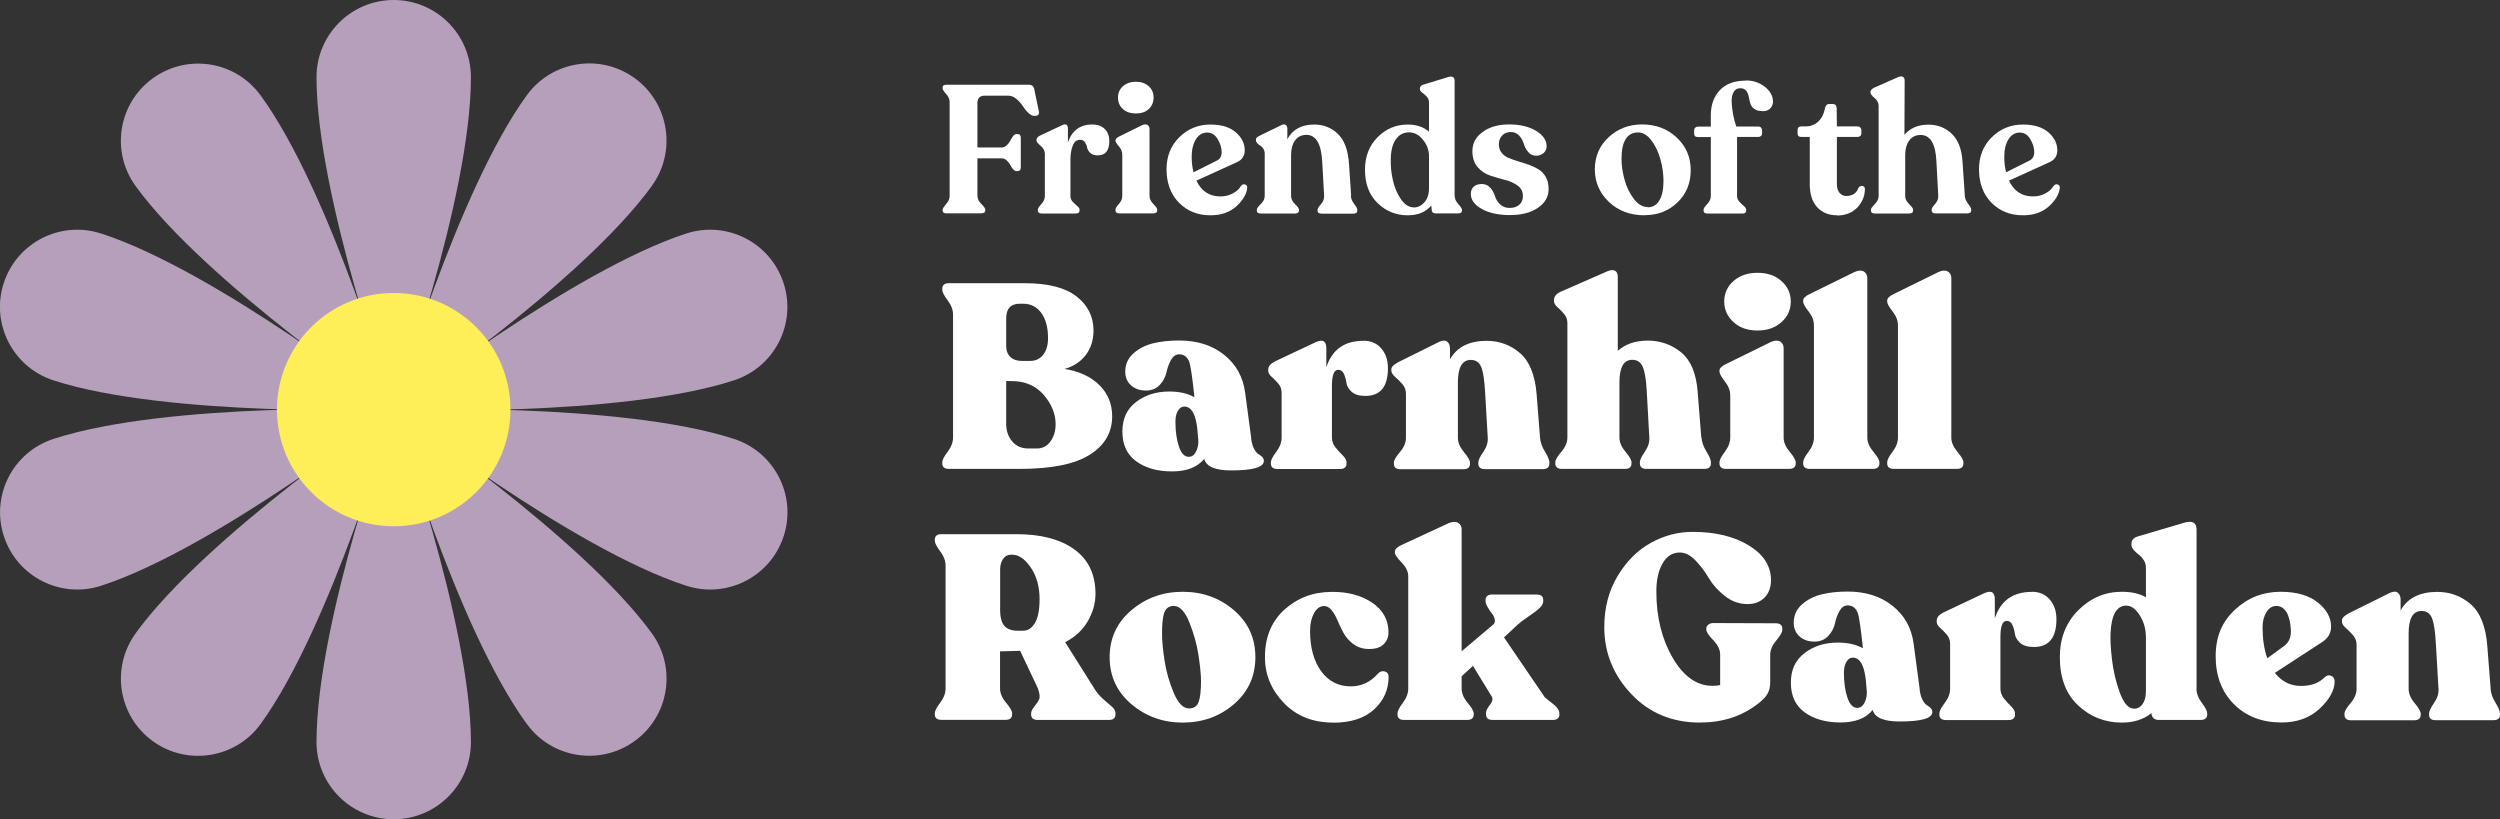 <svg width="296" height="97" viewBox="0 0 296 97" fill="none" xmlns="http://www.w3.org/2000/svg">
<rect x="0" y="0" width="296" height="97" fill="#333333" stroke="none"/>
<g clip-path="url(#clip0_3_23)">
<path d="M55.757 9.134C55.757 23.529 46.616 48.5 46.616 48.5C46.616 48.5 37.475 23.308 37.475 9.134C37.475 4.093 41.571 0 46.616 0C51.661 0 55.757 4.093 55.757 9.134Z" fill="#B69FBB"/>
<path d="M37.475 87.867C37.475 73.471 46.616 48.5 46.616 48.5C46.616 48.5 55.757 73.692 55.757 87.867C55.757 92.907 51.661 97 46.616 97C41.571 97 37.475 92.907 37.475 87.867Z" fill="#B69FBB"/>
<path d="M30.856 11.29C39.321 22.931 46.616 48.513 46.616 48.513C46.616 48.513 24.394 33.507 16.059 22.035C13.094 17.955 13.991 12.239 18.087 9.276C22.17 6.314 27.891 7.211 30.856 11.303" fill="#B69FBB"/>
<path d="M62.375 85.723C53.91 74.082 46.616 48.5 46.616 48.5C46.616 48.5 68.838 63.506 77.173 74.978C80.137 79.058 79.24 84.774 75.144 87.737C71.061 90.699 65.34 89.802 62.375 85.71" fill="#B69FBB"/>
<path d="M11.976 27.648C25.668 32.091 46.616 48.5 46.616 48.5C46.616 48.5 19.817 49.41 6.319 45.031C1.521 43.472 -1.118 38.314 0.442 33.52C2.002 28.713 7.165 26.088 11.963 27.648" fill="#B69FBB"/>
<path d="M81.256 69.353C67.564 64.909 46.616 48.5 46.616 48.5C46.616 48.5 73.415 47.59 86.912 51.969C91.71 53.528 94.35 58.686 92.789 63.48C91.229 68.287 86.067 70.912 81.269 69.353" fill="#B69FBB"/>
<path d="M6.319 51.969C20.025 47.526 46.616 48.5 46.616 48.5C46.616 48.5 25.473 64.974 11.976 69.353C7.178 70.912 2.015 68.287 0.455 63.48C-1.105 58.686 1.521 53.528 6.332 51.969" fill="#B69FBB"/>
<path d="M86.912 45.031C73.207 49.474 46.616 48.5 46.616 48.5C46.616 48.5 67.759 32.026 81.256 27.648C86.054 26.088 91.216 28.713 92.776 33.52C94.337 38.314 91.71 43.472 86.899 45.031" fill="#B69FBB"/>
<path d="M16.059 74.978C24.524 63.337 46.616 48.5 46.616 48.5C46.616 48.5 39.191 74.251 30.856 85.723C27.891 89.802 22.17 90.712 18.087 87.749C14.004 84.787 13.094 79.071 16.059 74.991" fill="#B69FBB"/>
<path d="M77.173 22.022C68.708 33.663 46.616 48.5 46.616 48.5C46.616 48.5 54.04 22.749 62.375 11.277C65.34 7.198 71.061 6.288 75.144 9.25C79.227 12.213 80.137 17.929 77.173 22.009" fill="#B69FBB"/>
<path d="M60.438 48.5C60.438 56.126 54.248 62.311 46.616 62.311C38.983 62.311 32.794 56.126 32.794 48.5C32.794 40.874 38.983 34.689 46.616 34.689C54.248 34.689 60.438 40.874 60.438 48.5Z" fill="#FEEE58"/>
<path d="M112.099 25.27C111.774 25.27 111.605 25.153 111.605 24.906V24.841C111.605 24.698 111.748 24.477 112.021 24.166C112.294 23.854 112.437 23.542 112.437 23.204V12.083C112.437 11.745 112.294 11.42 112.021 11.121C111.748 10.822 111.605 10.602 111.605 10.459V10.368C111.605 10.134 111.761 10.03 112.073 10.03H121.812C122.202 10.03 122.423 10.238 122.475 10.654L122.995 13.161C123.073 13.538 122.917 13.72 122.54 13.72H122.436C122.215 13.72 121.994 13.59 121.734 13.343C121.474 13.096 121.266 12.823 121.071 12.524C120.876 12.226 120.629 11.953 120.33 11.706C120.031 11.459 119.719 11.329 119.406 11.329H116.572C116.013 11.329 115.727 11.628 115.727 12.226V17.462H118.613C118.808 17.462 119.003 17.384 119.185 17.215C119.367 17.046 119.51 16.864 119.601 16.669C119.706 16.474 119.823 16.292 119.94 16.123C120.07 15.954 120.2 15.877 120.33 15.877H120.499C120.746 15.877 120.863 16.032 120.863 16.344V19.8C120.863 20.099 120.746 20.255 120.499 20.255H120.33C120.2 20.255 120.07 20.177 119.94 20.021C119.81 19.865 119.693 19.696 119.601 19.501C119.497 19.319 119.354 19.138 119.185 18.982C119.003 18.826 118.821 18.748 118.613 18.748H115.727V23.191C115.727 23.516 115.883 23.841 116.195 24.153C116.507 24.464 116.663 24.685 116.663 24.828V24.893C116.663 25.14 116.494 25.257 116.143 25.257H112.099V25.27Z" fill="white"/>
<path d="M129.367 14.746C129.978 14.746 130.472 14.928 130.823 15.292C131.174 15.656 131.343 16.123 131.343 16.695C131.343 17.825 130.888 18.397 129.965 18.397C129.588 18.397 129.302 18.306 129.094 18.111C128.886 17.916 128.756 17.708 128.717 17.475C128.678 17.241 128.587 17.033 128.457 16.838C128.326 16.643 128.131 16.552 127.871 16.552C127.481 16.552 127.195 16.786 127.013 17.241C126.831 17.695 126.74 18.254 126.74 18.917V23.217C126.74 23.477 126.831 23.698 127.013 23.893C127.195 24.088 127.377 24.256 127.546 24.399C127.728 24.542 127.819 24.685 127.819 24.828V24.919C127.819 25.166 127.663 25.283 127.351 25.283H123.372C123.047 25.283 122.878 25.166 122.878 24.919V24.828C122.878 24.685 123.021 24.464 123.294 24.166C123.567 23.867 123.71 23.555 123.71 23.217V18.189C123.71 17.851 123.541 17.54 123.216 17.267C122.891 16.994 122.722 16.786 122.722 16.643V16.552C122.722 16.357 122.878 16.175 123.177 16.032L125.752 14.824C126.207 14.603 126.441 14.746 126.441 15.253V16.864C126.922 15.448 127.897 14.733 129.367 14.733V14.746Z" fill="white"/>
<path d="M132.539 25.27C132.227 25.27 132.071 25.153 132.071 24.906V24.815C132.071 24.672 132.201 24.451 132.474 24.153C132.748 23.854 132.878 23.529 132.878 23.191V18.332C132.878 17.968 132.748 17.643 132.474 17.319C132.201 17.007 132.071 16.786 132.071 16.669V16.604C132.071 16.461 132.227 16.305 132.526 16.149L135.218 14.824C135.491 14.707 135.699 14.694 135.868 14.798C136.024 14.889 136.102 15.045 136.102 15.266V23.191C136.102 23.529 136.258 23.854 136.557 24.153C136.856 24.451 137.012 24.672 137.012 24.815V24.906C137.012 25.153 136.843 25.27 136.518 25.27H132.565H132.539ZM136.011 12.914C135.634 13.265 135.127 13.434 134.49 13.434C133.853 13.434 133.346 13.265 132.956 12.914C132.565 12.563 132.37 12.109 132.37 11.55C132.37 10.991 132.565 10.563 132.956 10.212C133.346 9.861 133.866 9.679 134.49 9.679C135.114 9.679 135.621 9.861 136.011 10.212C136.401 10.563 136.583 11.004 136.583 11.55C136.583 12.096 136.388 12.563 136.011 12.914Z" fill="white"/>
<path d="M146.947 22.009C147.077 21.84 147.233 21.775 147.415 21.84C147.597 21.905 147.688 22.035 147.675 22.243C147.597 22.983 147.168 23.711 146.388 24.425C145.594 25.14 144.58 25.491 143.319 25.491C141.798 25.491 140.549 24.984 139.574 23.984C138.599 22.983 138.118 21.658 138.118 20.034C138.118 18.501 138.625 17.241 139.639 16.24C140.653 15.24 141.889 14.746 143.319 14.746C144.619 14.746 145.62 15.058 146.323 15.669C147.025 16.279 147.376 16.994 147.376 17.799C147.376 18.462 147.064 18.93 146.427 19.215L141.655 21.385C142.24 22.633 143.189 23.256 144.489 23.256C145.035 23.256 145.529 23.139 145.959 22.905C146.401 22.671 146.726 22.373 146.934 22.009H146.947ZM142.929 15.695C142.37 15.695 141.928 15.967 141.59 16.5C141.264 17.033 141.095 17.721 141.095 18.553C141.095 19.255 141.173 19.865 141.316 20.398L144.086 19.008C144.463 18.826 144.645 18.488 144.645 17.994C144.645 17.5 144.489 17.007 144.177 16.474C143.865 15.954 143.449 15.695 142.929 15.695Z" fill="white"/>
<path d="M159.937 23.191C159.963 23.529 160.106 23.854 160.34 24.153C160.574 24.451 160.704 24.685 160.704 24.841V24.932C160.704 25.179 160.535 25.296 160.21 25.296H156.491C156.166 25.296 155.997 25.179 155.997 24.932V24.841C155.997 24.698 156.127 24.477 156.4 24.178C156.673 23.88 156.79 23.555 156.777 23.191L156.556 19.215C156.452 17.059 155.828 15.967 154.684 15.967C154.111 15.967 153.656 16.188 153.344 16.617C153.032 17.046 152.863 17.617 152.863 18.332V23.204C152.863 23.542 153.019 23.867 153.331 24.166C153.643 24.464 153.799 24.685 153.799 24.828V24.919C153.799 25.166 153.63 25.283 153.305 25.283H149.3C148.975 25.283 148.806 25.166 148.806 24.919V24.828C148.806 24.685 148.962 24.464 149.274 24.166C149.586 23.867 149.742 23.542 149.742 23.204V18.202C149.742 17.981 149.69 17.799 149.586 17.617C149.482 17.449 149.352 17.319 149.222 17.241C149.092 17.163 148.962 17.072 148.858 16.955C148.754 16.838 148.702 16.721 148.702 16.617V16.526C148.702 16.37 148.845 16.214 149.131 16.071L151.693 14.824C151.94 14.707 152.122 14.694 152.239 14.798C152.356 14.889 152.421 15.058 152.421 15.279V16.487C153.032 15.331 154.098 14.746 155.607 14.746C156.699 14.746 157.622 15.11 158.389 15.838C159.157 16.565 159.599 17.734 159.716 19.319L159.976 23.191H159.937Z" fill="white"/>
<path d="M172.238 23.204C172.238 23.529 172.381 23.854 172.667 24.166C172.953 24.477 173.096 24.698 173.096 24.841V24.906C173.096 25.153 172.953 25.27 172.667 25.27H170.001C169.676 25.27 169.507 25.114 169.507 24.802L169.468 24.334C168.805 25.114 167.882 25.491 166.672 25.491C165.281 25.491 164.098 25.01 163.096 24.036C162.095 23.061 161.614 21.749 161.614 20.099C161.614 18.54 162.108 17.254 163.096 16.253C164.085 15.253 165.281 14.746 166.685 14.746C167.687 14.746 168.532 15.019 169.195 15.591V12.148C169.195 11.862 169.104 11.628 168.922 11.433C168.74 11.251 168.558 11.095 168.389 10.965C168.22 10.835 168.116 10.706 168.116 10.563V10.498C168.116 10.251 168.272 10.095 168.571 10.004L171.392 9.147C171.952 8.965 172.225 9.108 172.225 9.575V23.217L172.238 23.204ZM167.374 24.568C167.856 24.568 168.285 24.36 168.649 23.958C169.013 23.555 169.195 22.983 169.195 22.269V18.488C169.195 17.786 168.961 17.137 168.48 16.552C168.012 15.967 167.465 15.669 166.841 15.669C166.178 15.669 165.658 15.941 165.268 16.5C164.878 17.046 164.683 17.825 164.67 18.826C164.644 19.644 164.722 20.476 164.917 21.333C165.112 22.191 165.424 22.944 165.866 23.581C166.308 24.218 166.802 24.542 167.361 24.555L167.374 24.568Z" fill="white"/>
<path d="M178.752 25.465C177.4 25.465 176.307 25.218 175.436 24.737C174.578 24.256 174.149 23.659 174.149 22.97C174.149 22.581 174.266 22.295 174.5 22.087C174.734 21.892 175.046 21.788 175.436 21.788C175.852 21.788 176.19 21.931 176.451 22.23C176.711 22.529 176.893 22.853 176.997 23.204C177.101 23.568 177.309 23.893 177.595 24.178C177.894 24.477 178.271 24.62 178.739 24.62C179.207 24.62 179.571 24.503 179.87 24.256C180.169 24.01 180.312 23.659 180.312 23.204C180.312 22.684 180.104 22.282 179.701 21.983C179.298 21.684 178.791 21.45 178.206 21.307C177.621 21.164 177.036 20.983 176.438 20.788C175.852 20.593 175.358 20.255 174.942 19.774C174.539 19.294 174.331 18.67 174.331 17.89C174.331 16.968 174.734 16.214 175.54 15.63C176.347 15.032 177.4 14.733 178.687 14.733C179.974 14.733 181.054 14.993 181.886 15.5C182.705 16.006 183.121 16.617 183.121 17.319C183.121 17.631 183.004 17.903 182.77 18.111C182.536 18.332 182.237 18.436 181.899 18.436C181.496 18.436 181.171 18.293 180.937 17.994C180.689 17.695 180.52 17.384 180.416 17.033C180.312 16.682 180.143 16.357 179.883 16.071C179.623 15.786 179.285 15.63 178.869 15.63C178.453 15.63 178.115 15.773 177.855 16.045C177.595 16.318 177.465 16.669 177.465 17.072C177.465 17.475 177.569 17.812 177.79 18.085C178.011 18.358 178.284 18.566 178.635 18.709C178.986 18.852 179.363 18.982 179.779 19.112C180.195 19.229 180.611 19.371 181.041 19.514C181.457 19.67 181.847 19.852 182.185 20.06C182.523 20.281 182.809 20.58 183.03 20.97C183.251 21.359 183.355 21.84 183.355 22.399C183.355 23.282 182.939 24.023 182.107 24.594C181.275 25.179 180.156 25.465 178.752 25.465Z" fill="white"/>
<path d="M194.72 25.491C193.016 25.491 191.599 24.958 190.494 23.906C189.389 22.853 188.829 21.567 188.829 20.047C188.829 18.527 189.375 17.254 190.468 16.24C191.56 15.24 192.873 14.733 194.408 14.733C196.059 14.733 197.437 15.253 198.53 16.292C199.635 17.332 200.181 18.618 200.181 20.151C200.181 21.684 199.661 22.957 198.621 23.958C197.58 24.971 196.28 25.478 194.72 25.478V25.491ZM195.11 24.542C195.695 24.542 196.15 24.27 196.475 23.724C196.8 23.178 196.956 22.412 196.956 21.424C196.956 20.606 196.839 19.761 196.605 18.904C196.371 18.033 196.02 17.28 195.539 16.643C195.071 16.006 194.538 15.682 193.966 15.682C192.652 15.682 191.989 16.721 191.989 18.813C191.989 19.592 192.106 20.398 192.34 21.255C192.574 22.113 192.938 22.879 193.432 23.529C193.927 24.192 194.486 24.516 195.097 24.516L195.11 24.542Z" fill="white"/>
<path d="M206.669 9.523C207.554 9.523 208.321 9.77 208.958 10.277C209.595 10.784 209.92 11.368 209.92 12.044C209.92 12.33 209.816 12.589 209.608 12.823C209.4 13.057 209.101 13.161 208.711 13.161C208.282 13.161 207.944 13.07 207.697 12.888C207.45 12.706 207.294 12.473 207.229 12.213C207.151 11.953 207.099 11.68 207.047 11.42C206.995 11.16 206.891 10.927 206.735 10.732C206.578 10.537 206.344 10.446 206.045 10.446C205.681 10.446 205.421 10.602 205.252 10.914C205.083 11.225 205.005 11.615 205.031 12.109C205.057 12.602 205.109 13.083 205.2 13.564C205.291 14.045 205.421 14.525 205.577 14.98H208.204C208.321 14.98 208.425 15.019 208.503 15.11C208.594 15.201 208.633 15.292 208.633 15.409V15.812C208.633 15.928 208.594 16.019 208.503 16.097C208.412 16.175 208.321 16.214 208.204 16.214H205.668V23.191C205.668 23.451 205.759 23.685 205.941 23.88C206.123 24.075 206.305 24.256 206.474 24.399C206.656 24.542 206.747 24.685 206.747 24.828V24.919C206.747 25.166 206.617 25.283 206.344 25.283H202.157C201.858 25.283 201.702 25.166 201.702 24.919V24.828C201.702 24.685 201.845 24.464 202.131 24.166C202.418 23.867 202.561 23.542 202.561 23.204V16.227H201.039C200.74 16.227 200.584 16.097 200.584 15.825V15.422C200.584 15.305 200.623 15.201 200.714 15.123C200.805 15.032 200.909 14.993 201.039 14.993H202.561V13.642C202.561 12.434 202.912 11.459 203.614 10.693C204.316 9.939 205.343 9.549 206.695 9.549L206.669 9.523Z" fill="white"/>
<path d="M217.527 25.491C216.526 25.491 215.733 25.166 215.147 24.529C214.562 23.893 214.276 22.97 214.276 21.775V16.214H213.262C212.976 16.214 212.833 16.071 212.833 15.786V15.422C212.833 15.123 212.976 14.967 213.262 14.967H213.795C214.38 14.967 214.874 14.772 215.29 14.382C215.694 13.993 215.954 13.486 216.071 12.836C216.136 12.498 216.305 12.317 216.565 12.317H216.994C217.306 12.317 217.462 12.486 217.462 12.836L217.488 14.967H219.959C220.076 14.967 220.18 15.006 220.258 15.097C220.349 15.188 220.388 15.292 220.388 15.422V15.786C220.388 15.915 220.349 16.019 220.258 16.097C220.167 16.175 220.076 16.214 219.959 16.214H217.488V21.827C217.488 22.243 217.592 22.581 217.8 22.827C218.008 23.074 218.268 23.204 218.58 23.204C219.321 23.204 219.816 22.879 220.037 22.243C220.167 22.061 220.323 21.983 220.518 22.022C220.713 22.061 220.804 22.178 220.804 22.373C220.804 23.204 220.505 23.932 219.907 24.568C219.308 25.192 218.502 25.517 217.488 25.517L217.527 25.491Z" fill="white"/>
<path d="M232.623 23.165C232.649 23.503 232.792 23.828 233.027 24.127C233.261 24.425 233.391 24.659 233.391 24.815V24.906C233.391 25.153 233.235 25.27 232.923 25.27H229.178C228.866 25.27 228.71 25.153 228.71 24.906V24.815C228.71 24.672 228.84 24.451 229.113 24.153C229.386 23.854 229.503 23.529 229.49 23.191L229.269 19.073C229.165 17.007 228.541 15.98 227.396 15.98C226.824 15.98 226.369 16.201 226.057 16.63C225.745 17.059 225.576 17.631 225.576 18.345V23.217C225.576 23.542 225.732 23.867 226.044 24.166C226.356 24.464 226.512 24.685 226.512 24.828V24.919C226.512 25.166 226.343 25.283 225.992 25.283H222.013C221.688 25.283 221.519 25.166 221.519 24.919V24.828C221.519 24.685 221.675 24.464 221.974 24.166C222.273 23.867 222.429 23.555 222.429 23.217V12.524C222.429 12.187 222.273 11.875 221.948 11.602C221.623 11.329 221.467 11.121 221.467 10.978V10.914C221.467 10.693 221.61 10.524 221.896 10.381L224.731 9.134C224.978 9.03 225.16 9.017 225.303 9.095C225.433 9.173 225.511 9.315 225.511 9.523L225.485 15.967C226.161 15.162 227.097 14.759 228.306 14.759C229.399 14.759 230.322 15.11 231.076 15.825C231.83 16.539 232.272 17.643 232.363 19.163L232.636 23.178L232.623 23.165Z" fill="white"/>
<path d="M243.156 22.009C243.286 21.84 243.442 21.775 243.624 21.84C243.806 21.892 243.897 22.035 243.884 22.243C243.806 22.983 243.377 23.711 242.597 24.425C241.804 25.14 240.789 25.491 239.515 25.491C237.994 25.491 236.745 24.984 235.77 23.984C234.795 22.983 234.314 21.658 234.314 20.034C234.314 18.501 234.821 17.241 235.835 16.24C236.849 15.24 238.085 14.746 239.515 14.746C240.815 14.746 241.83 15.058 242.532 15.669C243.234 16.279 243.585 16.994 243.585 17.799C243.585 18.462 243.273 18.93 242.636 19.215L237.864 21.385C238.449 22.633 239.398 23.256 240.698 23.256C241.244 23.256 241.739 23.139 242.168 22.905C242.61 22.671 242.935 22.373 243.143 22.009H243.156ZM239.138 15.695C238.579 15.695 238.137 15.967 237.799 16.5C237.474 17.033 237.305 17.721 237.305 18.553C237.305 19.255 237.383 19.865 237.526 20.398L240.295 19.008C240.672 18.826 240.854 18.488 240.854 17.994C240.854 17.5 240.698 17.007 240.386 16.474C240.074 15.954 239.658 15.695 239.138 15.695Z" fill="white"/>
<path d="M126.038 43.68C127.767 43.953 129.146 44.589 130.16 45.59C131.174 46.59 131.681 47.824 131.681 49.292C131.681 51.215 130.797 52.722 129.029 53.84C127.26 54.957 124.504 55.516 120.746 55.516H112.346C111.826 55.516 111.566 55.295 111.566 54.866V54.736C111.566 54.463 111.774 54.048 112.203 53.489C112.632 52.93 112.84 52.359 112.84 51.8V37.249C112.84 36.69 112.632 36.131 112.203 35.56C111.774 34.988 111.566 34.572 111.566 34.312V34.183C111.566 33.754 111.826 33.533 112.346 33.533H121.357C124.088 33.533 126.116 34.053 127.455 35.092C128.795 36.131 129.471 37.483 129.471 39.133C129.471 40.263 129.159 41.237 128.548 42.043C127.923 42.848 127.091 43.394 126.038 43.68ZM119.133 37.678V40.99C119.133 41.523 119.302 41.952 119.627 42.264C119.953 42.575 120.408 42.731 120.954 42.731H122.007C122.631 42.731 123.125 42.485 123.515 42.004C123.892 41.523 124.088 40.861 124.088 40.042C124.088 38.769 123.814 37.768 123.281 37.041C122.748 36.313 122.033 35.962 121.149 35.962H120.746C119.667 35.962 119.133 36.547 119.133 37.691V37.678ZM122.787 53.099C123.424 53.099 123.957 52.826 124.361 52.281C124.764 51.735 124.985 51.047 124.985 50.228C124.985 49.007 124.517 47.85 123.58 46.759C122.644 45.668 121.37 45.122 119.784 45.122H119.133V50.163C119.133 51.008 119.367 51.709 119.849 52.268C120.33 52.826 120.954 53.099 121.734 53.099H122.787Z" fill="white"/>
<path d="M148.13 51.891C148.195 52.411 148.312 52.826 148.481 53.138C148.65 53.463 148.832 53.658 148.988 53.762C149.157 53.853 149.3 53.97 149.443 54.1C149.573 54.23 149.638 54.398 149.638 54.58C149.638 55.321 148.351 55.698 145.763 55.698C143.878 55.698 142.825 55.243 142.578 54.334C141.772 55.321 140.497 55.815 138.768 55.815C137.038 55.815 135.621 55.412 134.529 54.619C133.437 53.827 132.891 52.657 132.891 51.111C132.891 49.565 133.424 48.435 134.503 47.603C135.582 46.772 136.882 46.356 138.443 46.356C139.626 46.356 140.614 46.577 141.42 47.032C141.173 44.654 140.965 43.251 140.796 42.822C140.575 42.251 140.172 41.952 139.613 41.952C139.223 41.952 138.898 42.173 138.651 42.614C138.404 43.056 138.222 43.55 138.105 44.096C137.988 44.641 137.728 45.135 137.312 45.577C136.895 46.019 136.349 46.239 135.673 46.239C134.945 46.239 134.36 46.032 133.905 45.616C133.45 45.2 133.229 44.667 133.229 44.005C133.229 43.134 133.554 42.42 134.204 41.835C134.854 41.263 135.634 40.861 136.557 40.64C137.481 40.419 138.495 40.315 139.613 40.315C141.746 40.315 143.514 40.874 144.931 42.004C146.349 43.134 147.181 44.628 147.428 46.512L148.143 51.865L148.13 51.891ZM140.757 54.087C141.134 54.087 141.42 53.866 141.629 53.437C141.837 53.008 141.915 52.554 141.876 52.073L141.746 50.618C141.537 48.968 141.03 48.136 140.224 48.136C139.912 48.136 139.665 48.305 139.47 48.63C139.275 48.955 139.171 49.383 139.171 49.903C139.171 51.086 139.314 52.073 139.587 52.878C139.86 53.684 140.25 54.087 140.744 54.087H140.757Z" fill="white"/>
<path d="M161.419 40.341C162.303 40.341 163.018 40.64 163.539 41.25C164.072 41.861 164.332 42.641 164.332 43.589C164.332 45.772 163.448 46.876 161.666 46.876C160.938 46.876 160.405 46.72 160.041 46.395C159.677 46.07 159.469 45.72 159.417 45.33C159.365 44.94 159.261 44.576 159.118 44.264C158.975 43.94 158.74 43.784 158.441 43.784C157.947 43.784 157.7 44.42 157.7 45.707V51.8C157.7 52.229 157.843 52.632 158.129 52.982C158.415 53.333 158.701 53.658 159.001 53.944C159.287 54.23 159.43 54.502 159.43 54.749V54.879C159.43 55.308 159.17 55.529 158.649 55.529H151.251C150.731 55.529 150.471 55.308 150.471 54.879V54.749C150.471 54.476 150.679 54.061 151.108 53.502C151.537 52.93 151.745 52.372 151.745 51.813V46.525C151.745 46.096 151.615 45.72 151.355 45.421C151.095 45.122 150.835 44.849 150.562 44.615C150.289 44.382 150.159 44.135 150.159 43.888V43.758C150.159 43.381 150.419 43.069 150.939 42.796L155.867 40.471C156.296 40.302 156.608 40.302 156.777 40.445C156.946 40.588 157.037 40.848 157.037 41.224V43.485C157.713 41.406 159.17 40.354 161.406 40.354L161.419 40.341Z" fill="white"/>
<path d="M182.341 51.826C182.38 52.359 182.575 52.917 182.926 53.476C183.277 54.048 183.446 54.476 183.446 54.762V54.892C183.446 55.321 183.186 55.542 182.666 55.542H175.813C175.293 55.542 175.033 55.321 175.033 54.892V54.762C175.033 54.489 175.228 54.074 175.618 53.515C176.008 52.956 176.19 52.385 176.151 51.826L175.839 46.473C175.761 45.005 175.605 43.992 175.371 43.446C175.137 42.887 174.734 42.614 174.136 42.614C173.122 42.614 172.615 43.498 172.615 45.278V51.839C172.615 52.398 172.849 52.956 173.33 53.528C173.811 54.1 174.045 54.515 174.045 54.775V54.905C174.045 55.334 173.785 55.555 173.278 55.555H165.814C165.294 55.555 165.034 55.334 165.034 54.905V54.775C165.034 54.502 165.268 54.087 165.749 53.528C166.23 52.969 166.464 52.398 166.464 51.839V46.603C166.464 46.174 166.321 45.798 166.035 45.473C165.749 45.148 165.463 44.862 165.164 44.602C164.865 44.343 164.735 44.096 164.735 43.849V43.719C164.735 43.446 165.008 43.173 165.541 42.887L170.404 40.471C170.82 40.289 171.132 40.276 171.353 40.458C171.574 40.627 171.678 40.913 171.678 41.276V42.55C172.498 41.081 173.954 40.354 176.021 40.354C177.543 40.354 178.869 40.848 179.987 41.822C181.106 42.796 181.756 44.433 181.938 46.694L182.341 51.839V51.826Z" fill="white"/>
<path d="M201.455 51.8C201.494 52.333 201.689 52.891 202.04 53.45C202.391 54.022 202.574 54.45 202.574 54.736V54.866C202.574 55.295 202.313 55.516 201.793 55.516H194.941C194.421 55.516 194.161 55.295 194.161 54.866V54.736C194.161 54.463 194.356 54.048 194.746 53.489C195.136 52.93 195.318 52.359 195.279 51.8L194.967 46.161C194.889 44.836 194.72 43.914 194.486 43.394C194.252 42.874 193.836 42.602 193.263 42.602C192.249 42.602 191.742 43.485 191.742 45.265V51.8C191.742 52.359 191.976 52.917 192.457 53.489C192.938 54.061 193.172 54.476 193.172 54.736V54.866C193.172 55.295 192.912 55.516 192.392 55.516H184.928C184.408 55.516 184.148 55.295 184.148 54.866V54.736C184.148 54.463 184.382 54.048 184.863 53.489C185.345 52.93 185.579 52.359 185.579 51.8V38.275C185.579 37.846 185.449 37.47 185.189 37.171C184.928 36.872 184.668 36.599 184.395 36.365C184.122 36.131 183.992 35.885 183.992 35.638V35.508C183.992 35.118 184.252 34.793 184.772 34.546L190.286 32.13C190.676 31.961 190.988 31.935 191.209 32.052C191.43 32.169 191.547 32.416 191.547 32.805V41.536C192.457 40.731 193.64 40.328 195.11 40.328C196.579 40.328 197.931 40.796 199.063 41.731C200.194 42.666 200.831 44.213 201 46.356L201.429 51.774L201.455 51.8Z" fill="white"/>
<path d="M204.368 55.516C203.848 55.516 203.588 55.295 203.588 54.866V54.736C203.588 54.463 203.796 54.048 204.225 53.489C204.654 52.917 204.862 52.359 204.862 51.8V46.811C204.862 46.252 204.654 45.707 204.225 45.161C203.796 44.615 203.588 44.226 203.588 44.005V43.875C203.588 43.602 203.848 43.342 204.368 43.095L209.66 40.497C210.115 40.289 210.479 40.276 210.765 40.432C211.038 40.601 211.182 40.861 211.182 41.211V51.8C211.182 52.359 211.416 52.917 211.897 53.489C212.378 54.061 212.612 54.476 212.612 54.736V54.866C212.612 55.295 212.352 55.516 211.832 55.516H204.368ZM210.921 38.145C210.193 38.808 209.244 39.133 208.087 39.133C206.93 39.133 205.98 38.808 205.252 38.145C204.524 37.483 204.147 36.664 204.147 35.703C204.147 34.741 204.511 33.923 205.252 33.273C205.98 32.623 206.93 32.299 208.087 32.299C209.244 32.299 210.193 32.623 210.921 33.273C211.65 33.923 212.027 34.728 212.027 35.703C212.027 36.677 211.663 37.483 210.921 38.145Z" fill="white"/>
<path d="M214.276 55.516C213.756 55.516 213.496 55.295 213.496 54.866V54.736C213.496 54.463 213.704 54.048 214.133 53.489C214.562 52.917 214.77 52.359 214.77 51.8V38.522C214.77 37.963 214.562 37.418 214.133 36.872C213.704 36.326 213.496 35.937 213.496 35.716V35.586C213.496 35.313 213.756 35.053 214.276 34.806L219.568 32.208C220.024 32 220.388 31.987 220.674 32.143C220.947 32.312 221.09 32.572 221.09 32.922V51.8C221.09 52.359 221.324 52.917 221.805 53.489C222.286 54.061 222.52 54.476 222.52 54.736V54.866C222.52 55.295 222.26 55.516 221.74 55.516H214.276Z" fill="white"/>
<path d="M224.224 55.516C223.703 55.516 223.443 55.295 223.443 54.866V54.736C223.443 54.463 223.651 54.048 224.08 53.489C224.51 52.917 224.718 52.359 224.718 51.8V38.522C224.718 37.963 224.51 37.418 224.08 36.872C223.651 36.326 223.443 35.937 223.443 35.716V35.586C223.443 35.313 223.703 35.053 224.224 34.806L229.516 32.208C229.971 32 230.335 31.987 230.621 32.143C230.894 32.312 231.037 32.572 231.037 32.922V51.8C231.037 52.359 231.271 52.917 231.752 53.489C232.233 54.061 232.467 54.476 232.467 54.736V54.866C232.467 55.295 232.207 55.516 231.687 55.516H224.224Z" fill="white"/>
<path d="M129.562 81.526C129.874 82.02 130.251 82.462 130.693 82.838C131.135 83.215 131.473 83.514 131.72 83.735C131.954 83.956 132.071 84.19 132.071 84.463V84.592C132.071 85.021 131.811 85.242 131.291 85.242H122.865C122.345 85.242 122.085 85.021 122.085 84.592V84.463C122.085 84.242 122.215 83.969 122.475 83.644C122.735 83.319 122.917 83.046 123.034 82.787C123.151 82.54 123.099 82.111 122.891 81.513L120.785 77.057L118.405 77.122V81.513C118.405 82.072 118.639 82.631 119.12 83.202C119.601 83.774 119.836 84.19 119.836 84.45V84.579C119.836 85.008 119.575 85.229 119.055 85.229H111.462C110.941 85.229 110.681 85.008 110.681 84.579V84.45C110.681 84.177 110.889 83.761 111.319 83.202C111.748 82.644 111.956 82.072 111.956 81.513V66.962C111.956 66.403 111.748 65.845 111.319 65.273C110.889 64.701 110.681 64.286 110.681 64.026V63.896C110.681 63.467 110.941 63.246 111.462 63.246H120.317C123.255 63.246 125.544 63.844 127.208 65.052C128.873 66.26 129.705 68.014 129.705 70.301C129.705 71.418 129.406 72.497 128.795 73.549C128.183 74.601 127.286 75.433 126.116 76.031L129.562 81.513V81.526ZM118.405 72.055C118.405 73.029 118.574 73.705 118.912 74.095C119.25 74.484 119.784 74.679 120.512 74.679H121.136C121.695 74.679 122.163 74.38 122.527 73.77C122.904 73.159 123.086 72.224 123.086 70.938C123.086 69.457 122.735 68.209 122.046 67.196C121.357 66.182 120.616 65.676 119.836 65.676H119.679C119.302 65.676 119.003 65.845 118.769 66.169C118.535 66.494 118.418 66.91 118.418 67.404V72.042L118.405 72.055Z" fill="white"/>
<path d="M140.029 85.554C137.689 85.554 135.673 84.826 133.957 83.371C132.24 81.916 131.382 80.058 131.382 77.811C131.382 75.563 132.24 73.705 133.957 72.25C135.673 70.795 137.689 70.067 140.029 70.067C142.37 70.067 144.411 70.795 146.102 72.25C147.792 73.705 148.637 75.563 148.637 77.811C148.637 80.058 147.792 81.916 146.102 83.371C144.411 84.826 142.383 85.554 140.029 85.554ZM140.783 83.878C141.355 83.878 141.746 83.618 141.928 83.085C142.11 82.553 142.201 81.734 142.201 80.63C142.201 79.889 142.097 78.876 141.902 77.577C141.707 76.29 141.342 74.991 140.822 73.692C140.302 72.393 139.678 71.743 138.976 71.743C138.417 71.743 138.053 72.003 137.858 72.523C137.663 73.042 137.585 73.887 137.585 75.056C137.585 75.888 137.689 76.94 137.884 78.226C138.079 79.513 138.443 80.786 138.963 82.02C139.483 83.254 140.094 83.878 140.77 83.878H140.783Z" fill="white"/>
<path d="M157.856 85.554C155.438 85.554 153.487 84.774 152.005 83.228C150.523 81.682 149.768 79.876 149.768 77.811C149.768 75.459 150.536 73.588 152.057 72.198C153.591 70.808 155.438 70.093 157.635 70.08C159.56 70.054 161.159 70.483 162.459 71.353C163.747 72.224 164.397 73.393 164.397 74.887C164.397 75.459 164.189 75.94 163.773 76.329C163.357 76.719 162.719 76.875 161.848 76.836C161.211 76.797 160.652 76.589 160.171 76.212C159.69 75.836 159.326 75.407 159.066 74.926C158.805 74.445 158.571 73.952 158.363 73.458C158.155 72.964 157.921 72.549 157.648 72.224C157.375 71.899 157.076 71.743 156.725 71.756C156.244 71.782 155.867 72.068 155.568 72.627C155.269 73.185 155.113 73.874 155.113 74.705C155.113 76.68 155.555 78.278 156.426 79.474C157.297 80.669 158.48 81.266 159.937 81.266C161.198 81.266 162.264 80.76 163.161 79.746C163.383 79.499 163.656 79.421 163.955 79.499C164.254 79.577 164.41 79.798 164.41 80.149C164.41 81.656 163.838 82.929 162.706 83.982C161.575 85.034 159.95 85.567 157.843 85.567L157.856 85.554Z" fill="white"/>
<path d="M182.796 82.423C182.874 82.553 183.199 82.826 183.771 83.254C184.343 83.683 184.629 84.086 184.629 84.463V84.592C184.629 85.021 184.369 85.242 183.849 85.242H176.724C176.203 85.242 175.943 85.021 175.943 84.566V84.436C175.943 84.164 176.099 83.839 176.412 83.449C176.724 83.059 176.789 82.722 176.594 82.423L174.396 78.837L173.057 80.071V81.526C173.057 82.085 173.291 82.644 173.772 83.215C174.253 83.787 174.487 84.203 174.487 84.463V84.592C174.487 85.021 174.227 85.242 173.707 85.242H166.243C165.723 85.242 165.463 85.021 165.463 84.592V84.463C165.463 84.19 165.671 83.774 166.1 83.215C166.529 82.644 166.737 82.085 166.737 81.526V68.248C166.737 67.689 166.477 67.144 165.944 66.598C165.424 66.052 165.151 65.663 165.151 65.442V65.312C165.151 65.039 165.411 64.779 165.931 64.532L171.535 61.934C171.991 61.752 172.355 61.739 172.641 61.908C172.914 62.077 173.057 62.324 173.057 62.648V77.109L176.685 74.043C176.932 73.874 177.036 73.653 176.984 73.38C176.932 73.107 176.828 72.86 176.659 72.653C176.49 72.445 176.321 72.198 176.151 71.912C175.982 71.626 175.891 71.379 175.891 71.197V71.067C175.891 70.613 176.151 70.392 176.672 70.392H181.938C182.458 70.392 182.718 70.613 182.718 71.041V71.171C182.718 71.457 182.562 71.743 182.25 72.029C181.938 72.315 181.496 72.64 180.937 73.016C180.364 73.393 179.935 73.731 179.623 74.017L178.076 75.472L182.822 82.436L182.796 82.423Z" fill="white"/>
<path d="M201.312 85.554C197.983 85.554 195.266 84.424 193.133 82.163C191.001 79.902 189.948 77.265 189.948 74.251C189.948 71.977 190.468 69.963 191.521 68.209C192.574 66.455 193.888 65.143 195.461 64.273C197.034 63.402 198.686 62.973 200.415 62.973C203.081 62.973 205.291 63.506 207.047 64.571C208.802 65.637 209.686 67.014 209.686 68.703C209.686 69.547 209.426 70.236 208.932 70.743C208.425 71.262 207.749 71.522 206.904 71.522C205.915 71.522 205.018 71.197 204.212 70.561C203.406 69.924 202.782 69.223 202.339 68.469C201.897 67.716 201.364 67.014 200.766 66.377C200.155 65.741 199.531 65.416 198.894 65.416C198.022 65.416 197.346 65.845 196.852 66.702C196.358 67.56 196.111 68.664 196.111 70.028C196.111 73.055 196.761 75.68 198.048 77.888C199.336 80.097 200.909 81.201 202.743 81.201C203.12 81.201 203.419 81.175 203.666 81.111V77.486C203.666 76.927 203.393 76.368 202.847 75.797C202.3 75.225 202.027 74.809 202.027 74.549V74.419C202.027 74.238 202.105 74.082 202.274 73.952C202.443 73.822 202.652 73.77 202.899 73.77L210.245 73.796C210.765 73.796 211.025 74.017 211.025 74.445V74.575C211.025 74.848 210.791 75.264 210.31 75.836C209.829 76.407 209.595 76.966 209.595 77.525V80.773C209.595 81.292 209.491 81.734 209.296 82.098C209.101 82.475 208.724 82.877 208.165 83.306C206.266 84.787 203.991 85.541 201.351 85.541L201.312 85.554Z" fill="white"/>
<path d="M227.279 81.617C227.344 82.137 227.461 82.553 227.63 82.864C227.799 83.189 227.981 83.384 228.137 83.488C228.306 83.579 228.449 83.696 228.58 83.826C228.71 83.956 228.788 84.125 228.788 84.307C228.788 85.047 227.5 85.424 224.913 85.424C223.027 85.424 221.974 84.969 221.727 84.06C220.921 85.047 219.646 85.541 217.917 85.541C216.188 85.541 214.77 85.138 213.678 84.346C212.586 83.553 212.04 82.384 212.04 80.838C212.04 79.292 212.573 78.161 213.652 77.33C214.731 76.498 216.032 76.082 217.592 76.082C218.775 76.082 219.764 76.303 220.57 76.758C220.323 74.38 220.115 72.977 219.946 72.549C219.724 71.977 219.321 71.678 218.762 71.678C218.372 71.678 218.047 71.899 217.8 72.341C217.553 72.782 217.371 73.276 217.254 73.822C217.137 74.368 216.877 74.861 216.461 75.303C216.045 75.745 215.499 75.966 214.822 75.966C214.094 75.966 213.509 75.758 213.054 75.342C212.599 74.926 212.378 74.394 212.378 73.731C212.378 72.86 212.703 72.146 213.353 71.561C214.003 70.99 214.783 70.587 215.707 70.366C216.63 70.145 217.644 70.041 218.762 70.041C220.895 70.041 222.663 70.6 224.08 71.73C225.498 72.86 226.33 74.355 226.577 76.238L227.292 81.591L227.279 81.617ZM219.907 83.813C220.284 83.813 220.57 83.592 220.778 83.163C220.986 82.734 221.064 82.28 221.025 81.799L220.895 80.344C220.687 78.694 220.18 77.862 219.373 77.862C219.061 77.862 218.814 78.031 218.619 78.356C218.424 78.681 218.32 79.11 218.32 79.629C218.32 80.812 218.463 81.799 218.736 82.605C219.009 83.41 219.399 83.813 219.894 83.813H219.907Z" fill="white"/>
<path d="M240.568 70.067C241.452 70.067 242.168 70.366 242.688 70.977C243.221 71.587 243.481 72.367 243.481 73.315C243.481 75.498 242.597 76.602 240.815 76.602C240.087 76.602 239.554 76.446 239.19 76.121C238.826 75.797 238.618 75.446 238.566 75.056C238.514 74.666 238.41 74.303 238.267 73.991C238.124 73.666 237.89 73.51 237.591 73.51C237.096 73.51 236.849 74.147 236.849 75.433V81.526C236.849 81.955 236.992 82.358 237.278 82.709C237.565 83.059 237.851 83.384 238.15 83.67C238.436 83.956 238.579 84.229 238.579 84.475V84.605C238.579 85.034 238.319 85.255 237.799 85.255H230.4C229.88 85.255 229.62 85.034 229.62 84.605V84.475C229.62 84.203 229.828 83.787 230.257 83.228C230.686 82.657 230.894 82.098 230.894 81.539V76.251C230.894 75.823 230.764 75.446 230.504 75.147C230.244 74.848 229.984 74.575 229.711 74.341C229.438 74.108 229.308 73.861 229.308 73.614V73.484C229.308 73.107 229.568 72.796 230.088 72.523L235.016 70.197C235.445 70.028 235.757 70.028 235.926 70.171C236.095 70.314 236.186 70.574 236.186 70.951V73.211C236.862 71.132 238.319 70.08 240.555 70.08L240.568 70.067Z" fill="white"/>
<path d="M260.06 81.526C260.06 82.085 260.268 82.644 260.697 83.215C261.126 83.787 261.334 84.203 261.334 84.463V84.592C261.334 85.021 261.074 85.242 260.554 85.242H255.626C255.067 85.242 254.768 84.969 254.729 84.436C253.818 85.177 252.648 85.554 251.231 85.554C249.228 85.554 247.499 84.878 246.056 83.527C244.612 82.176 243.884 80.266 243.884 77.811C243.884 75.563 244.612 73.705 246.069 72.25C247.525 70.795 249.241 70.067 251.231 70.067C252.388 70.067 253.337 70.288 254.078 70.717V67.222C254.078 66.871 253.987 66.559 253.805 66.299C253.623 66.026 253.428 65.819 253.22 65.663C253.012 65.507 252.817 65.325 252.635 65.117C252.453 64.909 252.362 64.701 252.362 64.493V64.403C252.362 63.948 252.622 63.649 253.142 63.506L258.59 61.895C259.579 61.609 260.073 61.869 260.073 62.7V81.526H260.06ZM252.622 83.904C253.051 83.93 253.402 83.748 253.675 83.371C253.948 82.994 254.078 82.501 254.078 81.851V75.472C254.078 74.498 253.831 73.627 253.35 72.86C252.869 72.094 252.336 71.704 251.751 71.704C250.62 71.704 249.995 72.782 249.891 74.926C249.852 75.706 249.904 76.771 250.06 78.096C250.216 79.421 250.516 80.721 250.971 81.968C251.426 83.215 251.972 83.865 252.609 83.904H252.622Z" fill="white"/>
<path d="M275.208 80.227C275.429 79.98 275.689 79.902 275.988 80.006C276.274 80.11 276.418 80.331 276.418 80.682C276.418 81.708 275.832 82.787 274.662 83.891C273.492 84.995 271.983 85.541 270.124 85.541C267.81 85.541 265.937 84.813 264.494 83.371C263.063 81.929 262.335 80.045 262.335 77.707C262.335 75.368 263.089 73.614 264.611 72.198C266.132 70.769 267.927 70.067 270.02 70.067C271.918 70.067 273.388 70.496 274.441 71.34C275.481 72.185 276.001 73.133 276.001 74.186C276.001 74.952 275.65 75.563 274.948 76.017L269.344 79.668C270.15 80.695 271.177 81.214 272.439 81.214C273.622 81.214 274.532 80.89 275.195 80.227H275.208ZM269.539 71.743C269.045 71.743 268.642 71.99 268.343 72.484C268.044 72.977 267.888 73.562 267.888 74.251C267.888 75.654 268.07 76.875 268.447 77.94L270.436 76.485C270.969 76.096 271.242 75.524 271.242 74.783C271.242 74.51 271.216 74.238 271.177 73.926C271.138 73.627 271.06 73.302 270.943 72.951C270.826 72.601 270.644 72.315 270.397 72.081C270.15 71.847 269.864 71.743 269.526 71.743H269.539Z" fill="white"/>
<path d="M294.882 81.552C294.921 82.085 295.116 82.644 295.467 83.202C295.818 83.774 296 84.203 296 84.489V84.618C296 85.047 295.74 85.268 295.22 85.268H288.367C287.847 85.268 287.6 85.047 287.6 84.618V84.489C287.6 84.216 287.795 83.8 288.185 83.241C288.575 82.683 288.757 82.111 288.718 81.552L288.406 76.199C288.328 74.731 288.172 73.718 287.938 73.172C287.717 72.614 287.301 72.341 286.703 72.341C285.689 72.341 285.182 73.224 285.182 75.004V81.565C285.182 82.124 285.416 82.683 285.897 83.254C286.378 83.826 286.612 84.242 286.612 84.501V84.631C286.612 85.06 286.352 85.281 285.832 85.281H278.368C277.848 85.281 277.588 85.06 277.588 84.631V84.501C277.588 84.229 277.822 83.813 278.303 83.254C278.784 82.683 279.018 82.124 279.018 81.565V76.329C279.018 75.901 278.875 75.524 278.589 75.199C278.303 74.874 278.017 74.588 277.718 74.329C277.419 74.069 277.289 73.822 277.289 73.575V73.445C277.289 73.172 277.562 72.899 278.095 72.614L282.958 70.197C283.374 70.015 283.686 70.002 283.907 70.184C284.128 70.366 284.232 70.639 284.232 71.002V72.276C285.051 70.808 286.508 70.08 288.575 70.08C290.097 70.08 291.423 70.574 292.541 71.548C293.659 72.523 294.31 74.16 294.492 76.42L294.895 81.565L294.882 81.552Z" fill="white"/>
</g>
<defs>
<clipPath id="clip0_3_23">
<rect width="296" height="97" fill="white"/>
</clipPath>
</defs>
</svg>
